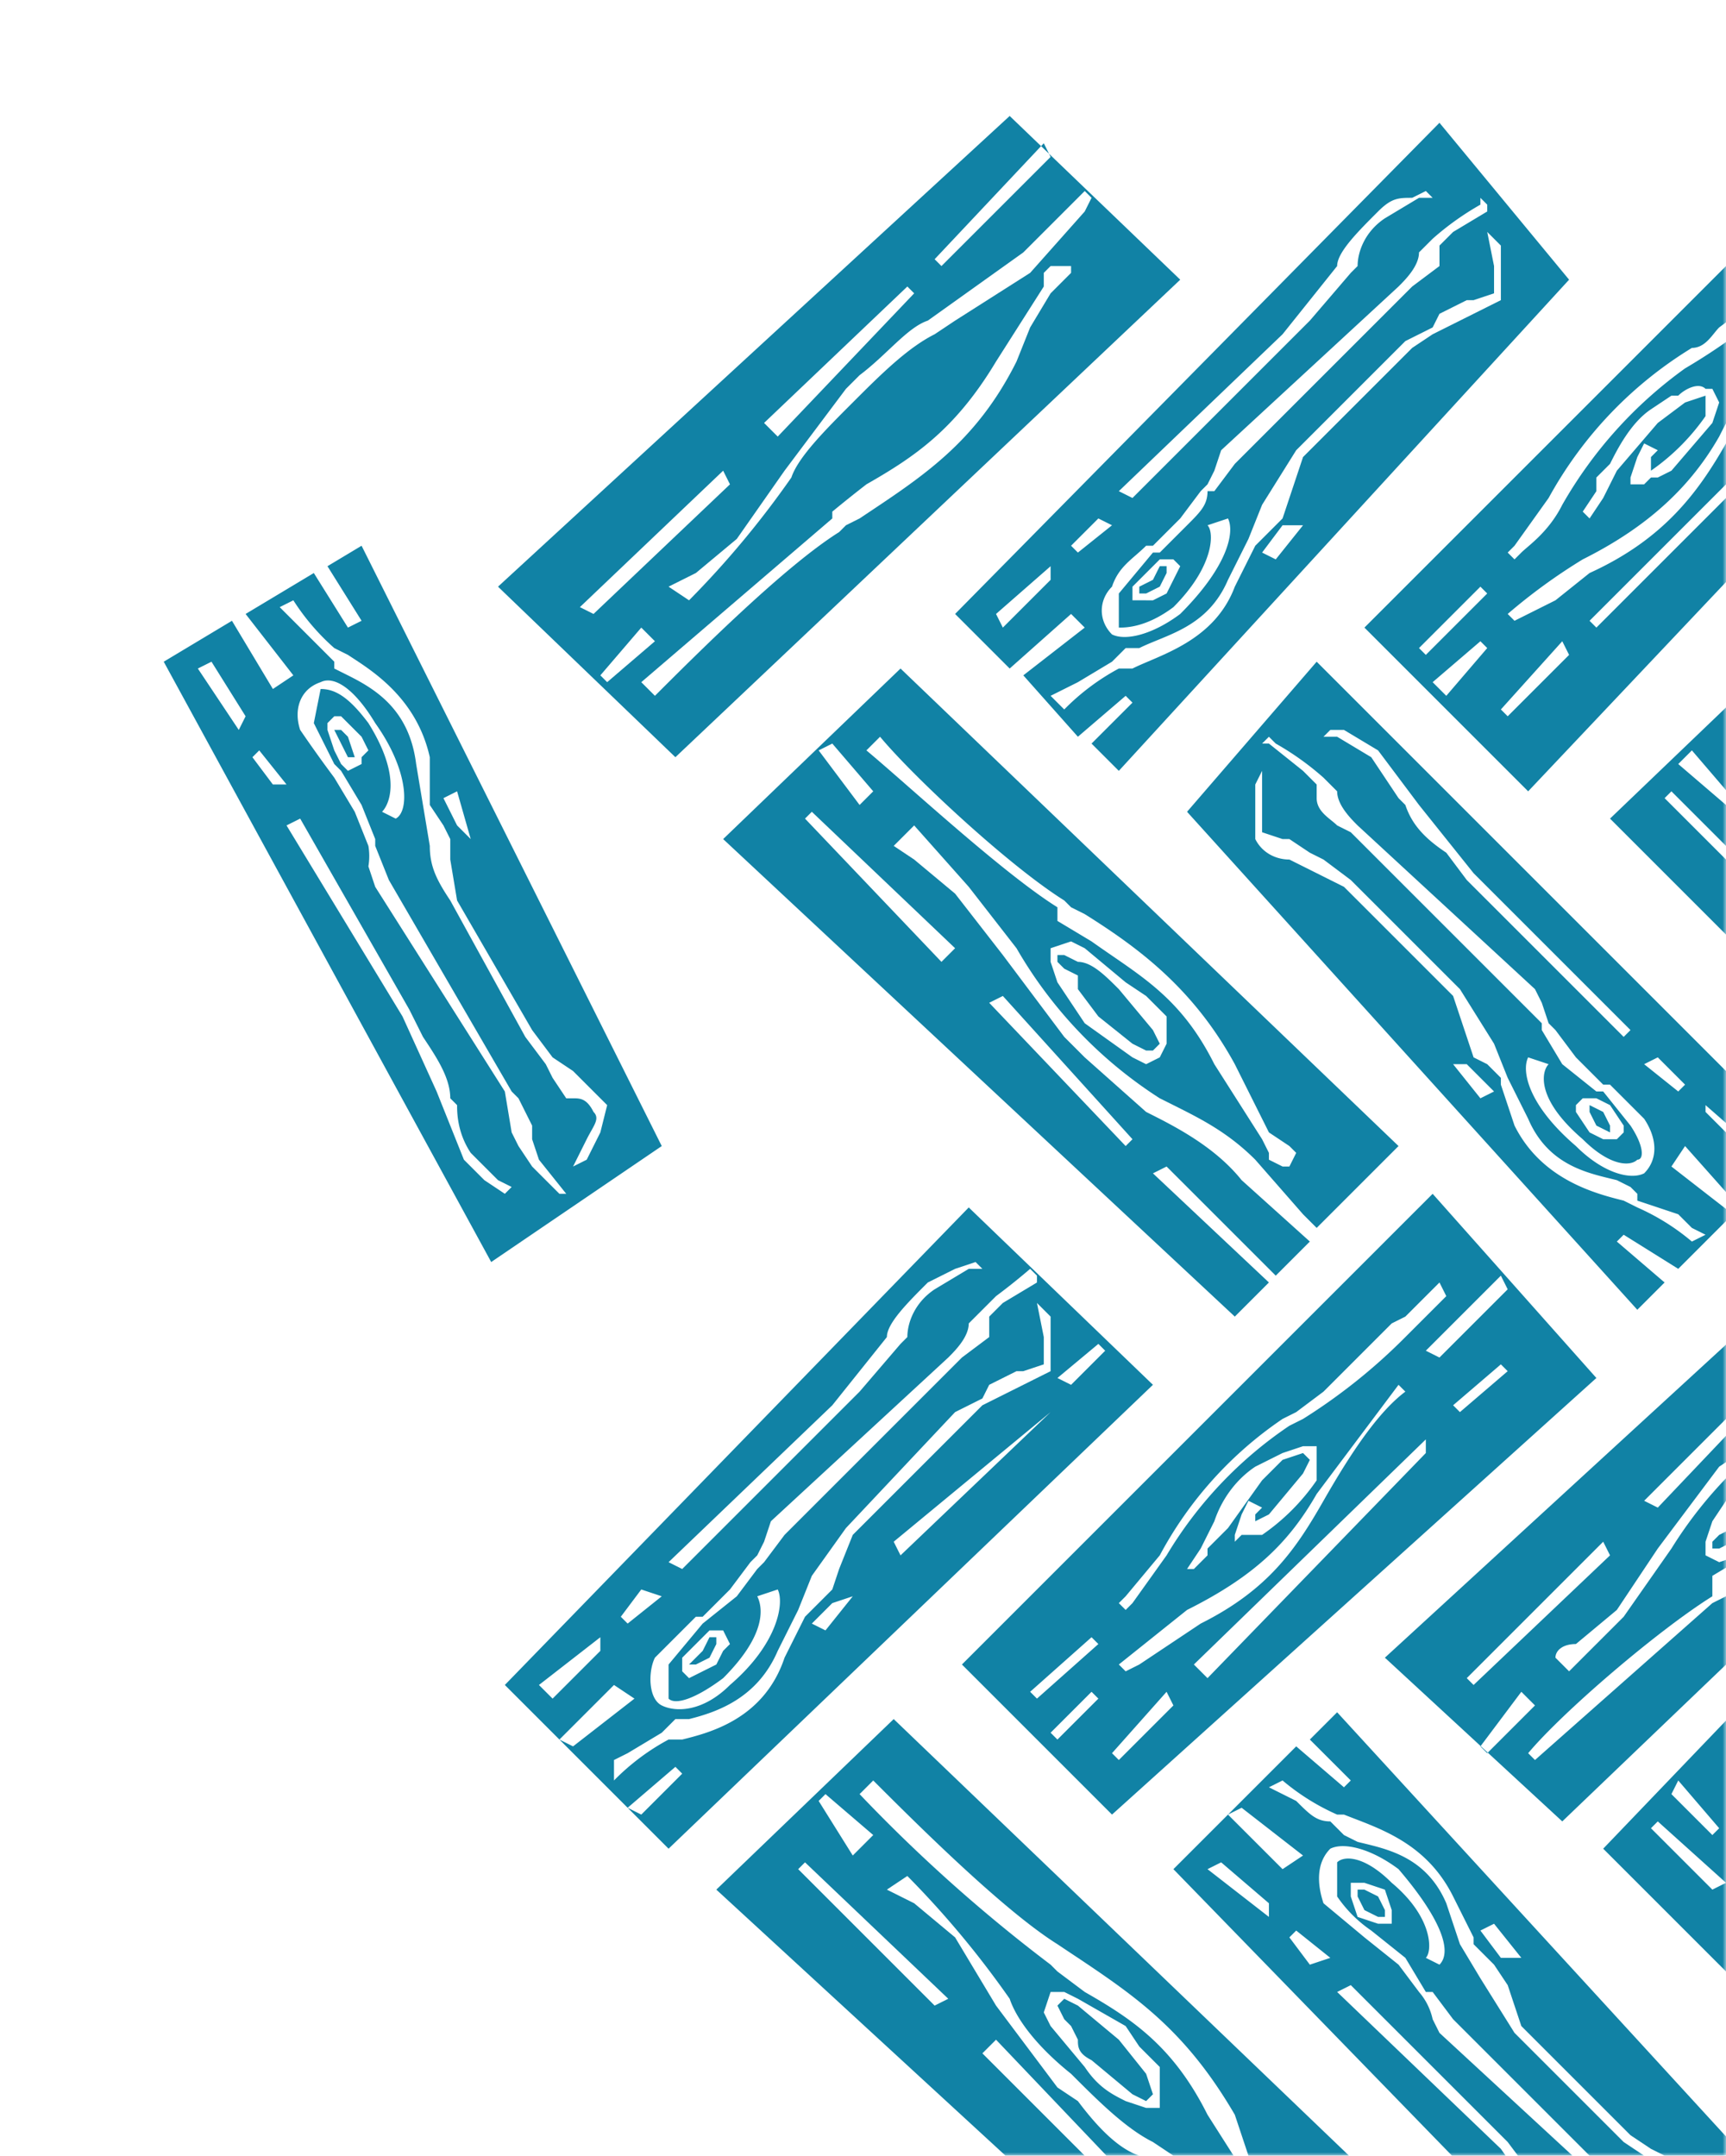<svg xmlns="http://www.w3.org/2000/svg" width="253" height="316" fill="none" viewBox="0 0 253 316"><mask id="mask0_11216_34589" width="253" height="316" x="0" y="0" maskUnits="userSpaceOnUse" style="mask-type:alpha"><path fill="#7A5C61" d="M0 316h253V0H0v316Z"/></mask><g fill="#1182A5" fill-rule="evenodd" clip-rule="evenodd" mask="url(#mask0_11216_34589)"><path d="m203 243 26 24 71-68-12-12-2 3-7 8-11 7-3 2a62 62 0 0 0-20 20l-7 10-8 8-2-2c0-1 1-2 3-2l6-5 6-9 9-12 3-2c3-4 6-7 9-8a79 79 0 0 0 23-19l-5-5-16 16-1-1 16-16-5-4-73 67Zm22 7-7 7-1-1 6-8 2 2Zm26-15-26 23-1-1c5-6 19-18 27-23v-3l5-3c7-4 12-7 17-17l7-11 1-2 1-1h2l1 2h-1l-3 2-2 5-2 5c-6 11-14 16-22 22l-2 1-2 1Zm-15-7-20 19-1-1 20-20 1 2Zm26-27-19 20-2-1 20-20 1 1Zm-8 25 6-4c2-2 4-4 4-6l1-2v-1h-1l-2 1-6 4-2 4v2l-2 1-1 1v1h1l2-1Zm-2 3-2-1v-2l1-3 4-6 6-4 3-1h2l1 2v1l-1 3-3 3-2 2-6 5-3 1ZM106 123l26-25 73 70-12 12-2-2-7-8c-4-4-8-6-12-8l-2-1a64 64 0 0 1-21-22l-7-9-8-9-3 3 3 2 6 5 7 9 9 12 3 3 9 8c4 2 10 5 14 10l10 9-5 5-16-16-2 1 17 16-5 5-75-70Zm22-7-6-7-2 1 6 8 2-2Zm28 16c-8-5-22-18-27-24l-2 2c6 5 20 18 28 23v2l5 3c7 5 13 8 18 18l7 11 1 2v1l2 1h1l1-2-1-1-3-2-2-4-3-6c-6-11-14-17-22-22l-2-1-1-1Zm-16 7-21-20-1 1 20 21 2-2Zm26 28-19-21-2 1 20 21 1-1Zm-8-26c2 0 4 2 6 4l5 6 1 2-1 1h-1l-2-1-5-4-3-4v-2l-2-1-1-1v-1h1l2 1Zm-1-3-3 1v2l1 3 4 6 7 5 2 1 2-1 1-2v-4l-3-3-3-2-6-5-2-1ZM131 252l-26 25 75 69 5-4-16-17 1-1 16 16 5-5-9-9-15-10c-3-1-6-4-9-8l-3-2-9-12-6-10-6-5-4-2 3-2a138 138 0 0 1 15 18c1 3 4 7 9 11 4 4 8 8 12 10l3 2 11 7 8 9 1 2 12-12-73-70Zm-3 17-7-6-1 1 5 8 3-3Zm27 16c-8-5-21-18-27-24l-2 2a231 231 0 0 0 28 25l1 1 4 3c7 4 13 8 18 18l7 11 1 2 1 1h3v-1l-1-1-2-2-3-4-2-6c-7-12-14-17-23-23a594 594 0 0 1-3-2Zm-16 8-21-20-1 1 20 20 2-1Zm27 27-20-21-2 2 20 20 2-1Zm-2-21-6-5-2-1-1 1 1 2 1 1 1 2c0 1 0 2 2 3l6 5 2 1 1-1-1-3-4-5Zm-10-7h2l2 1 7 4 2 3 3 3v6h-2l-3-1c-2-1-4-2-6-5l-5-6-1-2 1-3ZM73 86l26 25 74-70-25-24-75 69Zm16 14 7-6-2-2-6 7 1 1Zm7 2c6-6 19-19 27-24l1-1 2-1c9-6 17-11 23-23l2-5 3-5 2-2 1-1v-1h-3l-1 1v2l-7 11c-6 10-12 14-19 18a203 203 0 0 0-5 4v1l-28 24 2 2Zm-9-12 20-19-1-2-21 20 2 1Zm14-2a137 137 0 0 0 15-18c1-3 5-7 9-11s8-8 12-10l3-2 11-7 8-9 1-2-1-1-9 9-14 10c-3 1-6 5-10 8l-2 2-9 12-7 10-6 5-4 2 3 2Zm13-24 20-21-1-1-21 20 2 2Zm24-25 16-16-1-2-16 17 1 1Z"/><path d="m126 69 6-5 4-5 1-3-1-1-2 1-6 5-3 5-2 3 1 1 2-1Zm-2 2h-2l-1-3 1-2 5-6c2-3 4-4 6-5l3-1h2l1 3-1 3-5 6-6 4-3 1ZM74 247l24 24 71-68-27-26-68 70Zm20 19 6-6-1-1-7 6 2 1Zm-4-5a33 33 0 0 1 8-6h2c4-1 12-3 15-12l3-6 2-2 2-2 1-3 2-5 16-16 3-3 4-2 6-3v-8l-2-2 1 5v4l-3 1h-1l-4 2-1 2-4 2-16 17-5 7-2 5-3 6c-3 7-9 9-13 10h-2l-1 1-1 1-5 3-2 1m0 3-2-2 2 2Zm-2-2 2-1-2 1Zm37-25-4 5-2-1 3-3 3-1Zm7-6 22-21-23 19 1 2Zm30-30-5 5-2-1 6-5 1 1Zm-56 48c-4 3-7 4-8 3v-5l5-6 5-4 3-4 1-1 3-4 25-25 1-1 4-3v-3l2-2 5-3v-1l-1-1a92 92 0 0 1-5 4l-2 2-2 2c0 2-2 4-3 5l-26 24-1 3-1 2-1 1-3 4-4 4h-1l-6 6c-1 2-1 6 1 7s6 1 10-3c7-6 8-12 7-14l-3 1c1 2 1 6-5 12Zm-4-2 2-1 1-2v-1h-1l-1 2-2 2h1Zm-1 0Zm0 0Zm4-4Zm0 0Zm-4 6-1-1v-2l2-2 2-2h2l1 2-1 1-1 2-2 1-2 1Zm-17 10 9-7-3-2-8 8 2 1Zm4-14-7 7-2-2 9-7v2Zm9-8-5 4-1-1 3-4 3 1Zm3-4-2-1 24-23 8-10c0-2 3-5 6-8l4-2 3-1 1 1h-2l-5 3c-3 2-4 5-4 7l-1 1-6 7-3 3-23 23ZM258 247l-23 24 73 73 20-24-70-73Zm-13 16 6 6 1-1-6-7-1 2Zm-3 5 9 9 2-1-10-9-1 1Zm14 15c1 1 4 3 6 7a59 59 0 0 0 19 20l2 2 4 3 4 3 7 7 1 1 2 1 4 4 1-1-4-4-1-1-2-2a88 88 0 0 0-15-13 266 266 0 0 1-12-9l-9-12-6-7v-1l-1 1v1Zm58 49-11-11 1-2 12 11-2 2Zm-48-44 2 3 1 2 1 2 6 8 3 2h1c2 1 3 2 4 1h2v-1l-1-4a33 33 0 0 0-7-8h-2l-1-1h-1l-1 1 1 3 2 2 2-1-1-1-1-2h1l1 2 6 6 1 2v1h-1l-3-1-3-3-6-7-2-4h-1l-1-3-2 1Zm-6-11-5-4 1-1 3 1 3 2 6 4c10 5 15 12 19 19 4 8 9 13 13 17l-1 1c-4-4-9-9-13-17-4-7-10-13-20-18l-6-4Zm7-5 35 35 1-1-34-35-2 1Zm47 47-7-6 1-2 7 7-1 1Zm-51-50-8-10 1-1 8 9-1 2ZM192 255l6 6-1 1-7-6-18 18 70 72 20-23-66-72-4 4Zm-4 6a33 33 0 0 0 8 5h1c5 2 12 4 16 12l3 6v1l2 2 1 1 2 3 2 6 16 16 3 2 4 2 6 3v4l-1 4-1 2 1-5v-4l-3-1h-2l-3-2-2-2-3-2-16-16-5-8-3-5-2-6c-3-7-9-8-13-9l-2-1-1-1-1-1c-2 0-3-1-5-3l-2-1-2-1 2-1Zm35 26-4-5-2 1 3 4h3Zm-19-11c-4-4-7-4-8-3v5a19 19 0 0 0 5 5l5 4 3 5h1l3 4 25 25 1 1 4 3v3l2 2 5 4-1 1a155 155 0 0 0-5-4l-2-2-2-2-3-5-26-24-1-2a9 9 0 0 0-2-4l-3-4-5-4-6-5c-1-3-1-6 1-8 2-1 6 0 10 3 6 7 8 12 6 14l-2-1c1-1 1-6-5-11Zm-4 1 2 1 1 2v1h-1l-2-1-1-2v-1h1Zm-1 0Zm0 0Zm4 4Zm0 0Zm-4-5h-1v2l1 3 3 1h2v-2l-1-3-3-1h-1Zm-17-11 9 7-3 2-8-8 2-1Zm4 14-7-6-2 1 9 7v-2Zm9 8-5-4-1 1 3 4 3-1Zm3 4-2 1 24 23 7 10 7 8 4 3h3l1-1h-3l-4-3c-3-2-4-5-4-6l-1-1c-1-3-3-5-6-7l-3-4-23-23ZM260 97l-24 23 73 73 20-24-69-72Zm-14 15 7 6 1-1-6-7-2 2Zm-2 5 9 9 1-1-9-9-1 1Zm14 15 5 7a59 59 0 0 0 19 20l2 2 4 3 4 3 7 7 2 1 1 1 4 4 2-1-4-4-2-1-1-2-7-6-9-6-2-2a63 63 0 0 1-18-20l-6-7-1-1-1 2h1Zm57 49-10-11 1-1 11 10-2 2Zm-47-44 2 3v2l2 2c1 3 3 6 6 8l2 2 2 1 4 1 1-1 1-1-1-3a33 33 0 0 0-8-9h-2l-1-1h-1v1l1 3 1 2 2-1-1-1v-2 1l2 1 6 6v3l-3-1-4-2a48 48 0 0 1-8-12l-2-3-1 1Zm-6-11-5-4 1-1 2 1 4 2 5 4c11 5 16 12 20 20l12 16-1 1-13-17c-4-7-9-13-19-17l-6-5Zm7-5 35 36 1-2-35-35-1 1Zm47 47-8-6 2-2 7 7-1 1Zm-51-50-9-9 1-1 9 8-1 2ZM224 116l-24-24 73-73 20 24-69 73Zm-14-16 7-6 1 1-6 7-2-2Zm-2-5 9-9 1 1-9 9-1-1Zm14-15 5-7a59 59 0 0 1 21-22c2 0 3-2 4-3l4-3 7-7 2-1 1-1 4-4 2 1a180 180 0 0 0-7 7 88 88 0 0 1-18 14 63 63 0 0 0-18 20c-2 4-5 6-6 7l-1 1-1-1 1-1Zm12-8-2 3 1 1 2-3 2-4 6-7 4-3 3-1v3a32 32 0 0 1-8 8v-2l1-1-2-1-1 2-1 3v1h2l1-1h1l2-1 6-7 1-3-1-2h-1c-1-1-3 0-4 1h-1l-3 2c-3 2-5 6-6 8l-2 2v2Zm-13 18a84 84 0 0 1 11-8c10-5 16-11 20-18 4-8 8-13 12-17l1 1c-4 4-8 9-12 17-4 7-9 14-20 19l-5 4-4 2-2 1-1-1Zm47-34-35 35 1 1 35-35-1-1Zm-39 38-9 10 1 1 9-9-1-2ZM244 188l-7-6 1-1 8 5 18-18-71-71-19 22 66 73 4-4Zm4-6a33 33 0 0 0-8-5l-2-1c-4-1-12-3-16-11l-2-6v-1l-2-2-2-1-1-3-2-6-16-16-4-2-4-2c-2 0-4-1-5-3v-8l1-2v9l3 1h1l3 2 2 1 4 3 16 16 5 8 2 5 3 6c3 7 9 8 13 9l2 1 1 1v1l6 2 2 2 2 1-2 1Zm-35-26 4 5 2-1-4-4h-2Zm19 11c4 4 7 4 8 3 1 0 1-2-1-5l-4-5h-1l-5-4-3-5v-1l-3-3-25-25-2-1c-1-1-3-2-3-4v-2l-2-2-5-4h-1l1-1 1 1a41 41 0 0 1 7 5l2 2c0 2 2 4 3 5l26 24 1 2 1 3 1 1 3 4 4 4h1l5 5c2 3 2 6 0 8-2 1-6 0-10-4-7-6-8-11-7-13l3 1c-1 1-2 5 5 11Zm4-1-2-1-1-2v-1l2 1 1 2v1Zm0 0Zm0 0Zm-3-4Zm0 0Zm3 5h1l1-1v-1l-2-3-2-1h-2l-1 1v1l2 3 2 1h1Zm18 11-9-7 2-3 8 9-1 1Zm-4-15 7 7 1-1-8-7v1Zm-9-7 5 4 1-1-4-4-2 1Zm-3-4 1-1-23-23-8-10-6-8-5-3h-2l-1 1h2l5 3 4 6 1 1c1 3 3 5 6 7l3 4 23 23ZM160 109l6-6-1-1-7 6-8-9 9-7-2-2-9 8-8-8 71-72 19 23-66 72-4-4Zm-4-5a33 33 0 0 1 8-6h2c4-2 12-4 15-12l3-6 2-2 2-2 1-3 2-6 16-16 3-2 4-2 6-3v-8l-2-2 1 5v4l-3 1h-1l-4 2-1 2-4 2-16 16-5 8-2 5-3 6c-3 7-9 8-13 10h-2l-1 1-1 1-5 3-2 1-2 1 2 2Zm35-27-4 5-2-1 3-4h3Zm-19 12c-4 3-7 3-8 3v-5l5-6h1l4-4c2-2 3-3 3-5h1l3-4 25-25 1-1 4-3v-3l2-2 5-3v-1l-1-1v1a41 41 0 0 0-7 5l-2 2c0 2-2 4-3 5l-26 24-1 3-1 2-1 1-3 4-4 4h-1c-2 2-4 3-5 6-2 2-2 5 0 7 2 1 6 0 10-3 7-7 8-12 7-14l-3 1c1 1 1 6-5 12Zm-4-2 2-1 1-2v-1h-1l-1 2-2 1v1h1Zm-1 0Zm0 0Zm4-4Zm0 0Zm-3 5h-2v-2l2-2 2-2h2l1 1-1 2-1 2-2 1h-1Zm-14-3-7 7-1-2 8-7v2Zm9-8-5 4-1-1 4-4 2 1Zm3-4-2-1 24-23 8-10c0-2 3-5 6-8 2-2 3-2 5-2l2-1 1 1h-2l-5 3c-3 2-4 5-4 7l-1 1-6 7-3 3-23 23ZM48 83l5 8-2 1-5-8-10 6 7 9-3 2-6-10-10 6 48 88 25-17-44-88-5 3Zm-5 5a33 33 0 0 0 6 7l2 1c3 2 10 6 12 15v7l2 3 1 2v3l1 6 11 19 3 4 3 2 5 5-1 4-2 4-2 1 2-4c1-2 2-3 1-4-1-2-2-2-3-2h-1l-2-3-1-2-3-4-11-20c-2-3-3-5-3-8l-1-6-1-6c-1-8-6-11-10-13l-2-1v-1l-1-1-4-4-2-2-1-1 2-1Zm26 35-2-7-2 1 2 4 2 2Zm-15-17c-3-4-5-5-7-5l-1 5 3 6 1 1 3 5 2 5v1l2 5 18 31 1 1 2 4v2l1 3 4 5h-1l-4-4-2-3-1-2-1-6-19-30-1-3a9 9 0 0 0 0-3l-2-5-3-5a204 204 0 0 1-5-7c-1-3 0-6 3-7 2-1 5 1 8 6 5 7 5 13 3 14l-2-1c1-1 3-5-2-13Zm-4 1 1 1 1 3h-1l-1-2-1-2v-1 1h1Zm-1-1Zm0 0Zm3 5Zm0 0Zm-2-6h-1l-1 1v1l1 3 1 2 1 1 2-1v-1l1-1-1-2-2-2-1-1Zm-14 0-5-8-2 1 6 9 1-2Zm6 10-4-5-1 1 3 4h2Zm2 5-2 1 17 28 5 11 4 10 3 3 3 2 1-1-2-1-4-4c-2-3-2-6-2-7l-1-1c0-3-2-6-4-9l-2-4-16-28ZM163 266l-22-22 69-69 24 27-71 64Zm-9-12 6-6 1 1-6 6-1-1Zm-3-6 9-8 1 1-9 8-1-1Zm14-14 5-6a56 56 0 0 1 18-20l2-1 4-3 3-3 7-7 2-1 1-1 4-4 1 2-4 4-1 1-1 1a84 84 0 0 1-15 12l-2 1a60 60 0 0 0-18 19l-5 7-1 1-1-1 1-1Zm55-47-11 11 2 1 10-10-1-2Zm-46 43 2-3 1-2 1-2c1-3 3-6 6-8l2-1 2-1 3-1h2v5a31 31 0 0 1-8 8h-3l-1 1v-1l1-3 1-2 2 1-1 1v2-1l2-1 5-6 1-2-1-1-3 1-3 3-5 7-3 3v1l-2 2h-1Zm-5 10-5 4 1 1 2-1 3-2 6-4c10-5 14-11 18-18s8-13 12-16l-1-1-12 16c-4 7-9 12-19 17l-5 4Zm6 4 34-33v2l-32 33-2-2Zm45-44-7 6 1 1 7-6-1-1Zm-49 48-8 9 1 1 8-8-1-2Z"/></g></svg>